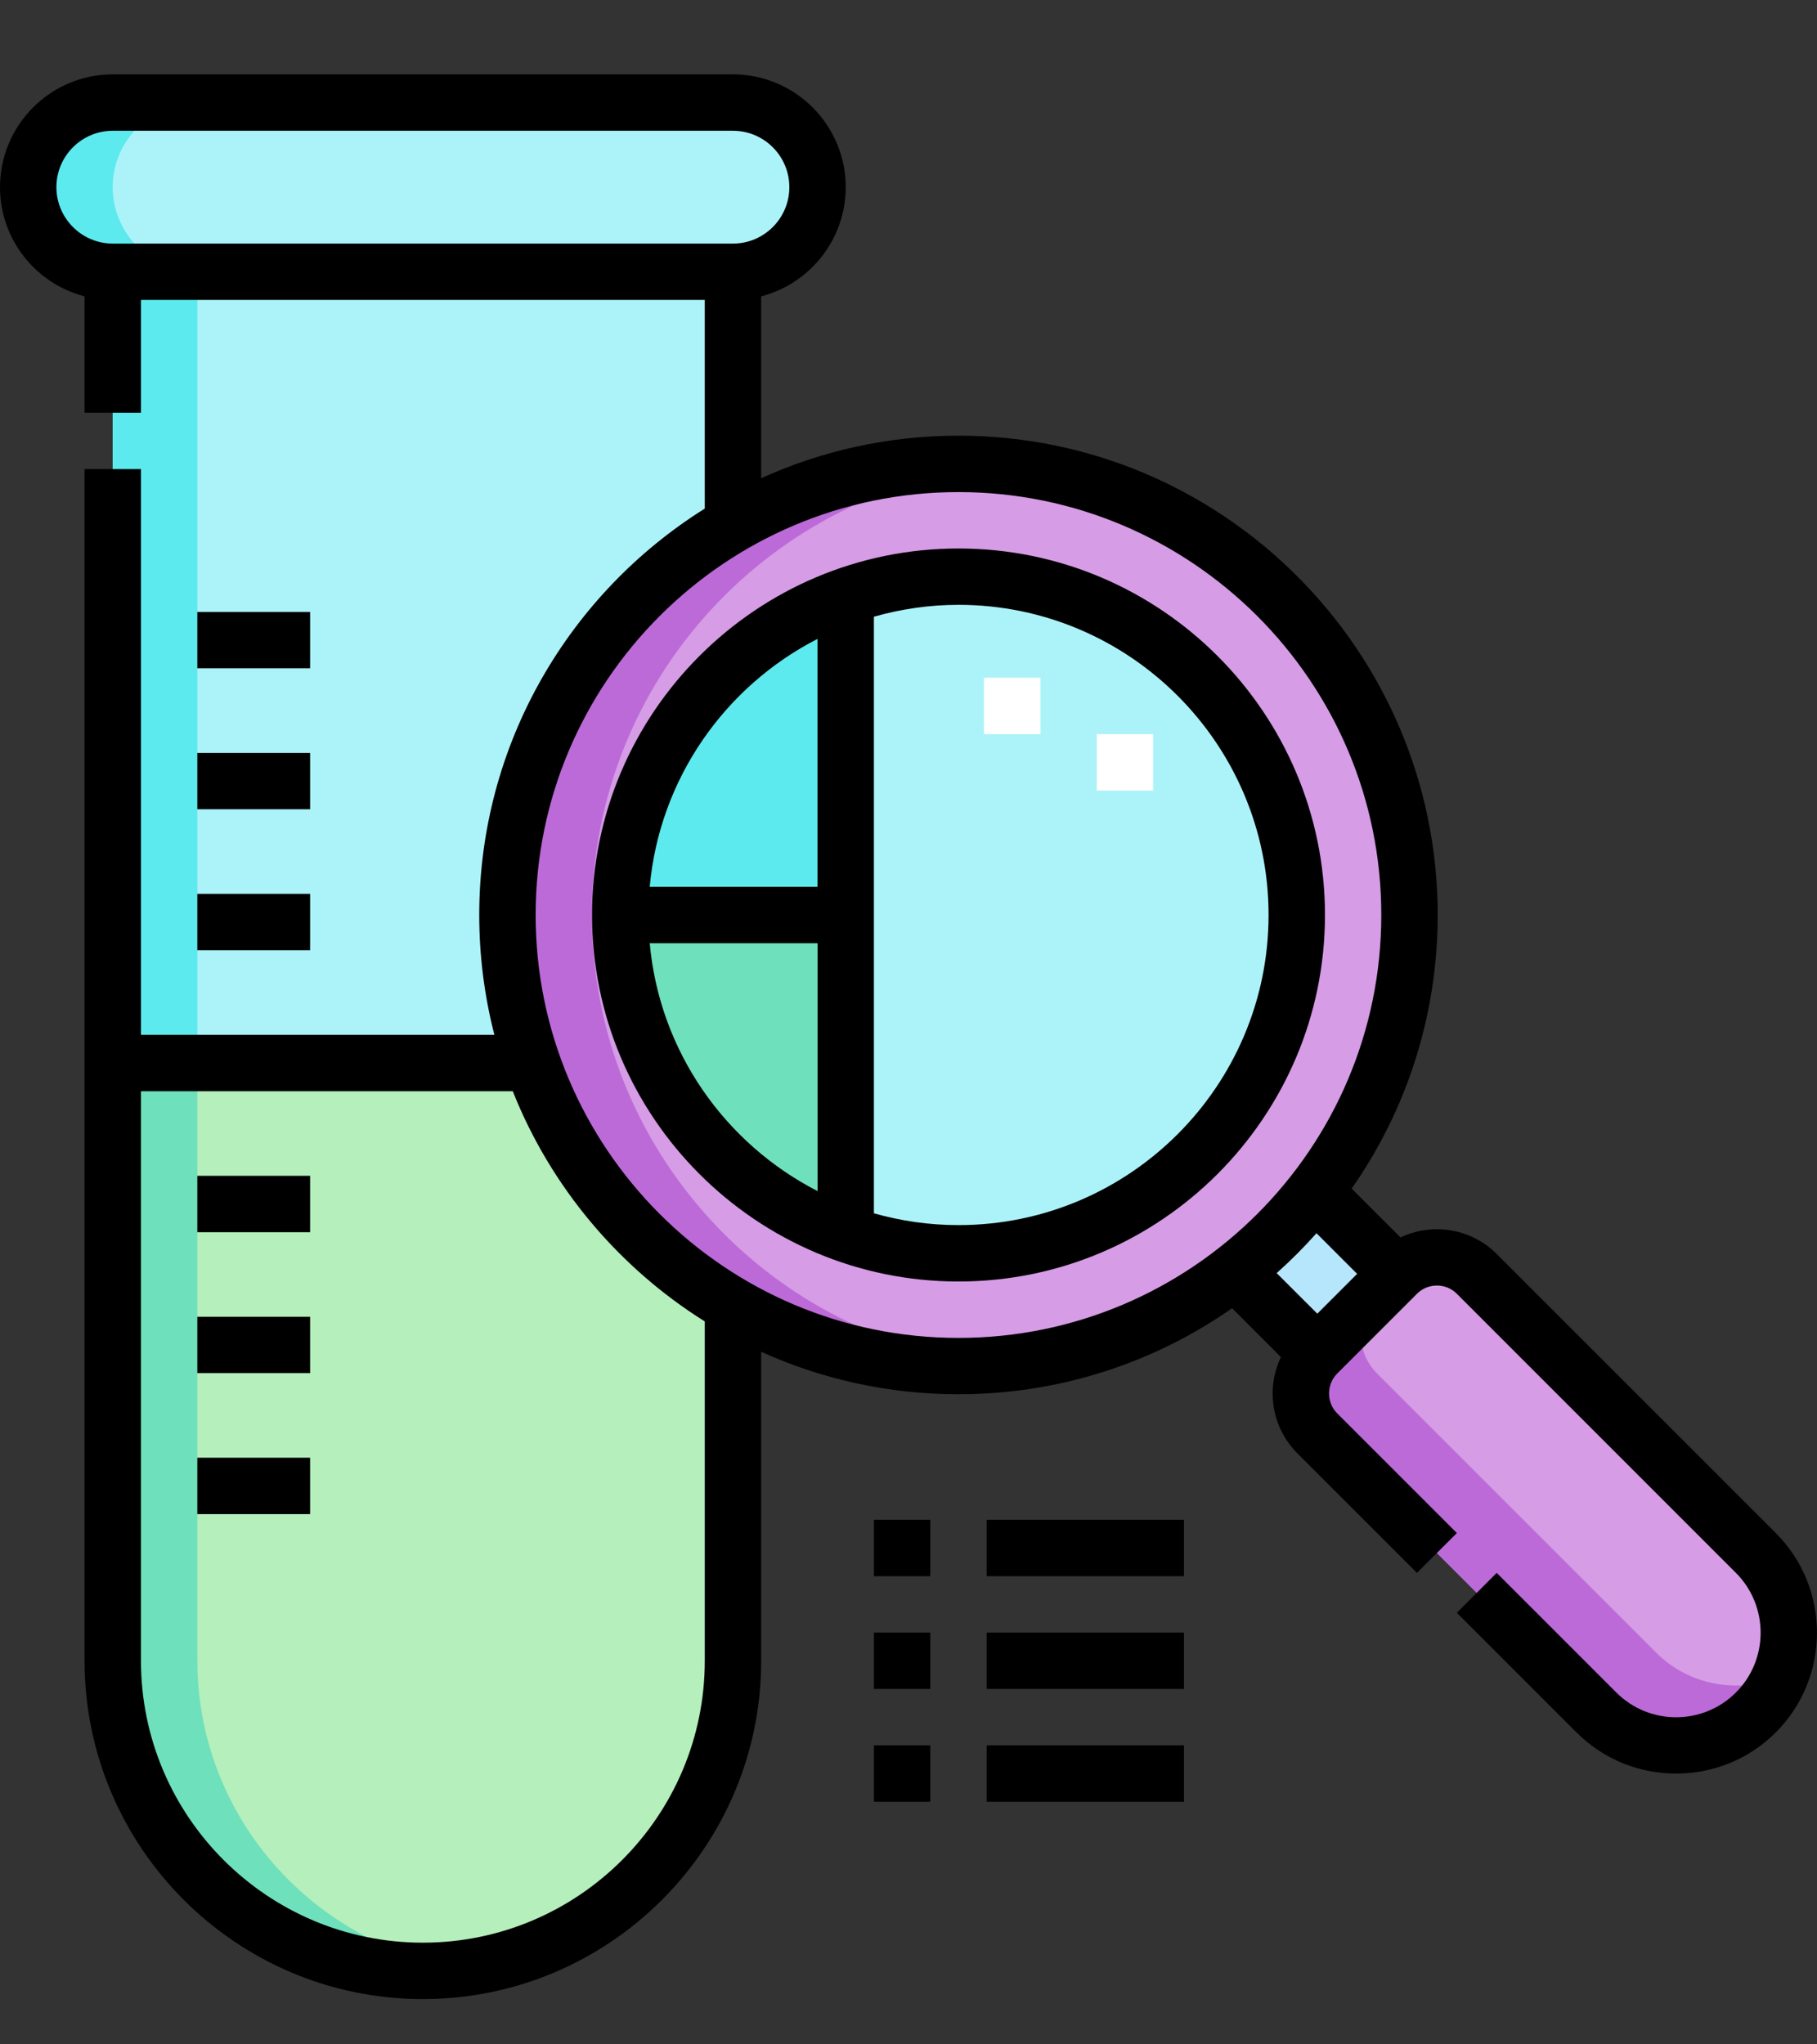 <svg xmlns="http://www.w3.org/2000/svg" fill="none" viewBox="0 0 24 27" height="27" width="24">
<rect x="0" y="0" width="24" height="27" fill="#333333" stroke="none"/>
<path fill="#ACF3F9" d="M1.489 3.589H9.681C10.295 3.589 10.798 3.086 10.798 2.472C10.798 1.857 10.296 1.355 9.681 1.355H1.489C0.875 1.355 0.372 1.857 0.372 2.472C0.372 3.086 0.875 3.589 1.489 3.589Z" clip-rule="evenodd" fill-rule="evenodd"></path>
<path fill="#ACF3F9" d="M9.681 3.589H1.49V14.04H7.031C6.818 13.427 6.703 12.769 6.703 12.085C6.703 9.88 7.901 7.954 9.681 6.924V3.589Z" clip-rule="evenodd" fill-rule="evenodd"></path>
<path fill="#B5EFBC" d="M7.031 14.04H1.49V21.934C1.49 24.187 3.333 26.03 5.585 26.03C7.838 26.03 9.681 24.187 9.681 21.934V17.245C8.454 16.535 7.503 15.399 7.031 14.04Z" clip-rule="evenodd" fill-rule="evenodd"></path>
<path fill="#6EE0BC" d="M8.192 12.085C8.192 14.03 9.435 15.685 11.171 16.299V12.085H8.192Z" clip-rule="evenodd" fill-rule="evenodd"></path>
<path fill="#5CEAEE" d="M8.192 12.085H11.171V7.871C9.435 8.484 8.192 10.139 8.192 12.085Z" clip-rule="evenodd" fill-rule="evenodd"></path>
<path fill="#D69CE6" d="M12.66 16.553C10.207 16.553 8.192 14.567 8.192 12.085C8.192 9.602 10.207 7.616 12.66 7.616C15.128 7.616 17.128 9.617 17.128 12.085C17.128 14.552 15.128 16.553 12.66 16.553ZM12.66 18.042C15.95 18.042 18.618 15.374 18.618 12.085C18.618 8.795 15.95 6.127 12.66 6.127C9.386 6.127 6.702 8.779 6.702 12.085C6.702 15.371 9.367 18.042 12.66 18.042Z" clip-rule="evenodd" fill-rule="evenodd"></path>
<path fill="#ACF3F9" d="M11.171 16.299C11.636 16.463 12.138 16.553 12.66 16.553C15.128 16.553 17.128 14.552 17.128 12.085C17.128 9.617 15.128 7.616 12.66 7.616C12.138 7.616 11.636 7.706 11.171 7.871V12.085V16.299Z" clip-rule="evenodd" fill-rule="evenodd"></path>
<path fill="#B6E6FC" d="M16.313 16.791L17.4 17.877L18.453 16.824L17.366 15.738C17.061 16.131 16.707 16.485 16.313 16.791Z" clip-rule="evenodd" fill-rule="evenodd"></path>
<path fill="#D69CE6" d="M18.453 16.824L17.4 17.877C17.11 18.167 17.11 18.641 17.4 18.93L21.086 22.617C21.665 23.196 22.613 23.196 23.192 22.617C23.772 22.038 23.772 21.09 23.192 20.51L19.506 16.824C19.216 16.535 18.743 16.535 18.453 16.824Z" clip-rule="evenodd" fill-rule="evenodd"></path>
<path fill="#5CEAEE" d="M1.489 3.589H2.606C1.992 3.589 1.489 3.086 1.489 2.472C1.489 1.857 1.992 1.355 2.606 1.355H1.489C0.875 1.355 0.372 1.857 0.372 2.472C0.372 3.086 0.875 3.589 1.489 3.589Z" clip-rule="evenodd" fill-rule="evenodd"></path>
<path fill="#5CEAEE" d="M1.49 3.589H2.607V14.04H1.49V3.589Z" clip-rule="evenodd" fill-rule="evenodd"></path>
<path fill="#6EE0BC" d="M2.607 14.04H1.49V21.934C1.49 24.187 3.333 26.03 5.585 26.03C5.775 26.03 5.961 26.017 6.144 25.991C4.153 25.717 2.607 23.997 2.607 21.934V14.04Z" clip-rule="evenodd" fill-rule="evenodd"></path>
<path fill="#BC6AD8" d="M6.702 12.085C6.702 15.374 9.37 18.042 12.66 18.042C12.848 18.042 13.035 18.033 13.219 18.016C10.191 17.734 7.819 15.186 7.819 12.085C7.819 8.983 10.191 6.435 13.219 6.153C13.035 6.136 12.848 6.127 12.66 6.127C9.37 6.127 6.702 8.795 6.702 12.085Z" clip-rule="evenodd" fill-rule="evenodd"></path>
<path fill="#BC6AD8" d="M18.189 17.088L17.4 17.877C17.11 18.167 17.11 18.641 17.4 18.93L21.086 22.617C21.663 23.194 22.613 23.196 23.192 22.617C23.332 22.477 23.438 22.316 23.51 22.144C22.967 22.372 22.314 22.265 21.876 21.827L18.19 18.141C17.9 17.851 17.9 17.378 18.189 17.088Z" clip-rule="evenodd" fill-rule="evenodd"></path>
<path fill="white" d="M15.231 10.441H14.487V9.696H15.231V10.441ZM13.742 9.696H12.997V8.951H13.742V9.696Z"></path>
<path fill="black" d="M12.66 7.244C9.991 7.244 7.82 9.415 7.82 12.084C7.82 14.754 9.991 16.925 12.66 16.925C15.329 16.925 17.501 14.754 17.501 12.084C17.501 9.415 15.329 7.244 12.66 7.244ZM10.798 8.438V11.712H8.582C8.711 10.283 9.578 9.063 10.798 8.438ZM8.582 12.457H10.799V15.731C9.578 15.105 8.711 13.886 8.582 12.457ZM12.66 16.18C12.273 16.18 11.899 16.125 11.543 16.024V8.145C11.899 8.044 12.273 7.988 12.66 7.988C14.919 7.988 16.756 9.826 16.756 12.084C16.756 14.343 14.919 16.18 12.66 16.18Z"></path>
<path fill="black" d="M23.456 20.247L19.769 16.561C19.426 16.218 18.914 16.146 18.499 16.343L17.854 15.698C18.57 14.673 18.99 13.427 18.99 12.084C18.99 8.594 16.151 5.754 12.66 5.754C11.732 5.754 10.849 5.955 10.054 6.316V3.914C10.695 3.748 11.171 3.165 11.171 2.472C11.171 1.651 10.503 0.982 9.681 0.982H1.489C0.668 0.982 0 1.651 0 2.472C0 3.165 0.475 3.748 1.117 3.914V5.451H1.862V3.961H9.309V6.717C7.521 7.837 6.33 9.824 6.33 12.084C6.33 12.631 6.4 13.161 6.53 13.667H1.862V6.195H1.117V21.934C1.117 24.398 3.122 26.402 5.585 26.402C8.049 26.402 10.054 24.398 10.054 21.934V17.853C10.849 18.213 11.732 18.414 12.66 18.414C14.003 18.414 15.249 17.994 16.274 17.278L16.919 17.923C16.849 18.071 16.81 18.234 16.81 18.404C16.81 18.703 16.926 18.983 17.136 19.194L18.716 20.773L19.243 20.247L17.663 18.667C17.593 18.597 17.555 18.504 17.555 18.404C17.555 18.304 17.593 18.21 17.663 18.14L18.716 17.087C18.861 16.942 19.098 16.942 19.243 17.087L22.929 20.773C23.364 21.209 23.364 21.918 22.929 22.353C22.493 22.789 21.785 22.789 21.349 22.353L19.769 20.773L19.243 21.3L20.823 22.88C21.186 23.243 21.662 23.424 22.139 23.424C22.616 23.424 23.093 23.243 23.456 22.88C24.181 22.154 24.181 20.973 23.456 20.247ZM0.745 2.472C0.745 2.061 1.079 1.727 1.489 1.727H9.681C10.092 1.727 10.426 2.061 10.426 2.472C10.426 2.883 10.092 3.217 9.681 3.217H1.489C1.079 3.217 0.745 2.882 0.745 2.472ZM9.309 21.934C9.309 23.987 7.639 25.657 5.585 25.657C3.532 25.657 1.862 23.987 1.862 21.934V14.412H6.773C7.275 15.675 8.171 16.739 9.309 17.452V21.934ZM7.075 12.084C7.075 9.005 9.58 6.499 12.66 6.499C15.74 6.499 18.245 9.005 18.245 12.084C18.245 15.164 15.74 17.67 12.66 17.67C9.58 17.67 7.075 15.164 7.075 12.084ZM17.389 16.287L17.926 16.824L17.4 17.35L16.863 16.814C17.049 16.648 17.224 16.473 17.389 16.287Z"></path>
<path fill="black" d="M2.606 19.252H4.096V19.997H2.606V19.252Z"></path>
<path fill="black" d="M2.606 17.391H4.096V18.135H2.606V17.391Z"></path>
<path fill="black" d="M2.606 8.082H4.096V8.826H2.606V8.082Z"></path>
<path fill="black" d="M2.606 9.944H4.096V10.688H2.606V9.944Z"></path>
<path fill="black" d="M2.606 15.529H4.096V16.274H2.606V15.529Z"></path>
<path fill="black" d="M2.606 11.805H4.096V12.55H2.606V11.805Z"></path>
<path fill="black" d="M11.543 21.561H12.288V22.306H11.543V21.561Z"></path>
<path fill="black" d="M11.543 23.051H12.288V23.796H11.543V23.051Z"></path>
<path fill="black" d="M13.033 20.072H15.639V20.817H13.033V20.072Z"></path>
<path fill="black" d="M11.543 20.072H12.288V20.817H11.543V20.072Z"></path>
<path fill="black" d="M13.033 23.051H15.639V23.796H13.033V23.051Z"></path>
<path fill="black" d="M13.033 21.561H15.639V22.306H13.033V21.561Z"></path>
</svg>
